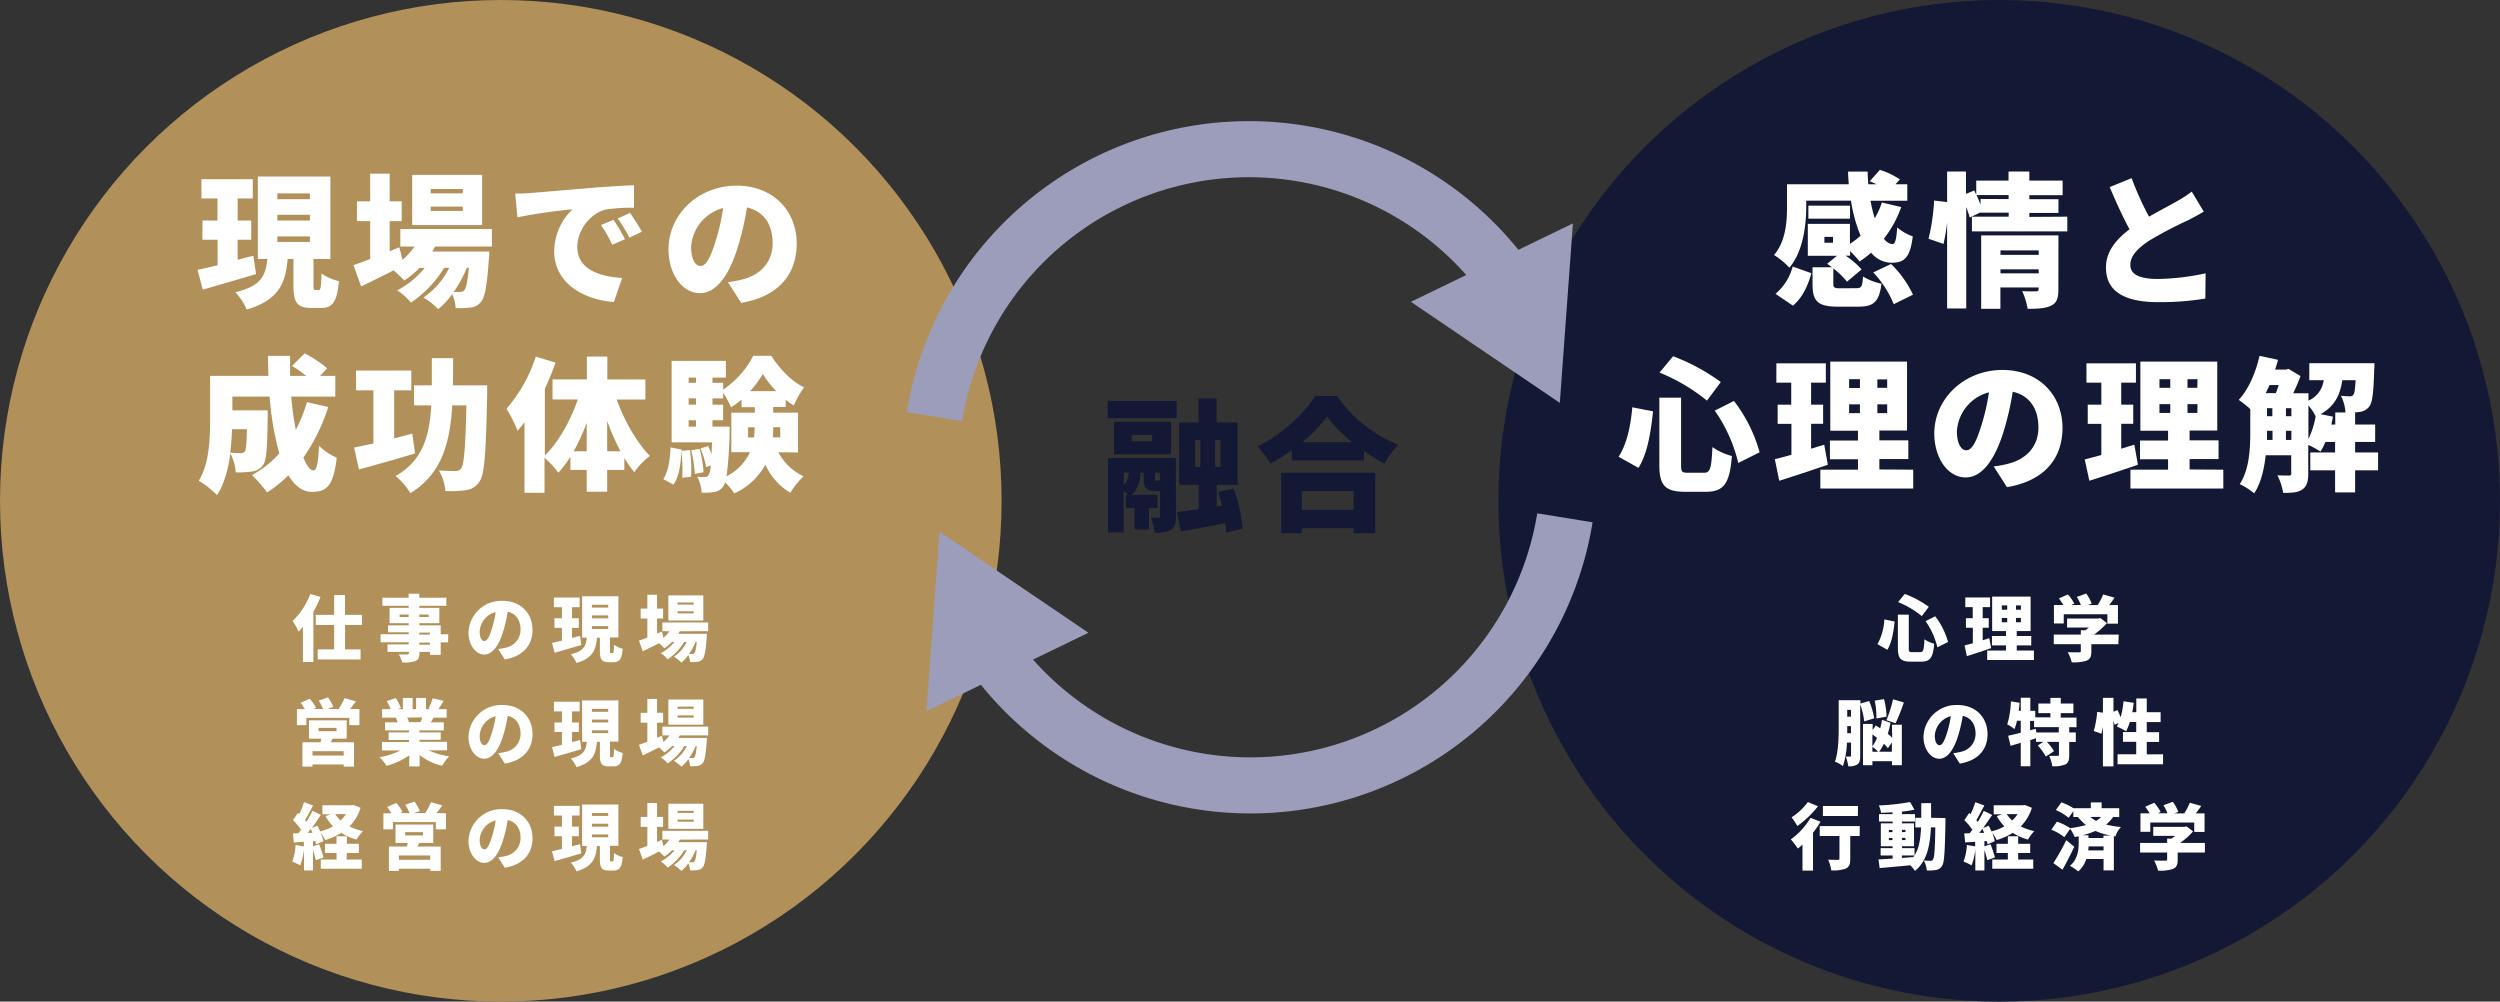 <svg xmlns="http://www.w3.org/2000/svg" viewBox="0 0 624 250"><rect x="0" y="0" width="624" height="250" fill="#333333" stroke="none"/><defs><style>.cls-1{fill:#b29059;}.cls-2{fill:#131834;}.cls-3{fill:#fff;}.cls-4{fill:none;stroke:#9b9dbb;stroke-miterlimit:10;stroke-width:14px;}.cls-5{fill:#9b9dbb;}</style></defs><g id="レイヤー_2" data-name="レイヤー 2"><g id="contents"><circle class="cls-1" cx="125" cy="125" r="125"/><circle class="cls-2" cx="499" cy="125" r="125"/><path class="cls-3" d="M63.92,68.41c-4.53,1.36-9.46,2.77-13.31,3.88l-1.3-4.93c1.4-.29,3.13-.72,5-1.15V59.84H50.53V55.05h3.75V49.54h-4V44.72H63.1v4.82H59.32v5.51H62.7v4.79H59.32v5c1.29-.33,2.62-.69,3.92-1Zm15.59,4c.5,0,.65-.57.72-4.14a13.52,13.52,0,0,0,4.36,1.91c-.44,5.22-1.62,6.69-4.5,6.69H77.78c-3.74,0-4.53-1.47-4.53-5.68V64.63H71.81c-.54,5.94-2.09,10.22-10.23,12.63a14.71,14.71,0,0,0-2.84-4.32c6.66-1.58,7.52-4.28,8-8.31H64.36V44.07h18.1V64.63H78.25v6.51c0,1.15.07,1.26.5,1.26ZM69.22,49.72h8.13V48.28H69.22Zm0,5.33h8.13V53.61H69.22Zm0,5.33h8.13V59H69.22Z"/><path class="cls-3" d="M108.6,61.53c-.22.43-.47.86-.72,1.26h14.25s0,1.15-.1,1.73c-.47,6.8-1,9.75-2,10.87a3.9,3.9,0,0,1-2.59,1.37,22.19,22.19,0,0,1-3.71.14,10.39,10.39,0,0,0-.86-3.49,18.58,18.58,0,0,1-3.49,3.74,16.91,16.91,0,0,0-3.71-2.88,19.09,19.09,0,0,0,6.44-7.41h-1.26a28.05,28.05,0,0,1-8.28,8.67,14.85,14.85,0,0,0-3.42-3.06A21.8,21.8,0,0,0,106,66.86h-1.26A22.89,22.89,0,0,1,100.9,70a30.79,30.79,0,0,0-2.67-2.52c-2.81,1.44-5.65,2.84-8.1,4l-1.9-5.29c1.15-.4,2.59-.94,4.17-1.55V55.2H89.09V50.26H92.4V43.35h4.86v6.91h3V55.2h-3v7.52l2.41-1,.79,3.13a17.4,17.4,0,0,0,3-3.31H99.92V57.17h22.86v4.36Zm11.73-5.36H102.88V43.64h17.45Zm-4.82-9h-8v1.08h8Zm0,4.39h-8v1.08h8Zm1,15.3a29.91,29.91,0,0,1-3.27,6c.72,0,1.29,0,1.65,0a1.14,1.14,0,0,0,1-.43c.43-.47.82-2.05,1.15-5.65Z"/><path class="cls-3" d="M132.36,48.18c3.39-.29,8.82-.72,15.41-1.3,3.6-.29,7.84-.54,10.47-.65l0,5.62a44.14,44.14,0,0,0-6.91.43c-3.89.86-7.24,5.08-7.24,9.36,0,5.29,5,7.38,11.2,7.74l-2.06,6c-8-.61-14.9-5-14.9-12.63a14.7,14.7,0,0,1,4.57-10.51,137.75,137.75,0,0,0-13.75,2l-.54-5.93C130.09,48.32,131.68,48.25,132.36,48.18ZM156,59.7l-3.2,1.4A28.59,28.59,0,0,0,150,56.17l3.13-1.3A45.21,45.21,0,0,1,156,59.7Zm4.25-1.88-3.17,1.51a29.7,29.7,0,0,0-2.91-4.78l3.09-1.41C158.17,54.44,159.5,56.53,160.22,57.82Z"/><path class="cls-3" d="M185,75.6l-3.31-5.18a26.32,26.32,0,0,0,3.53-.65c4.57-1.11,7.63-4.32,7.63-9.07s-2.27-8-6.41-8.92a71.81,71.81,0,0,1-2.12,9.39c-2.13,7.2-5.37,12-9.61,12-4.47,0-7.85-4.82-7.85-11,0-8.56,7.38-15.83,17-15.83,9.18,0,15,6.33,15,14.5C198.81,68.48,194.35,74,185,75.6Zm-10.15-9.21c1.44,0,2.52-2.2,3.82-6.37a53.45,53.45,0,0,0,1.83-8.1,10.74,10.74,0,0,0-8,9.72C172.5,64.77,173.58,66.39,174.84,66.39Z"/><path class="cls-3" d="M81.92,101.59a45.68,45.68,0,0,1-6.19,12.6c.79,2,1.69,3.24,2.56,3.24.72,0,1.15-1.8,1.33-6.19a14,14,0,0,0,4.43,3c-.8,7-2.49,8.53-6.2,8.53-2.37,0-4.31-1.55-5.86-4.14a31.66,31.66,0,0,1-5.33,4.28,32.66,32.66,0,0,0-3.78-4.32,25,25,0,0,0,6.84-5.43A71.08,71.08,0,0,1,67.31,99H58v3.42h8.82s0,1.26,0,1.84c-.11,7.34-.29,10.65-1.15,11.81a4,4,0,0,1-2.7,1.61,25,25,0,0,1-4.14.22,12.15,12.15,0,0,0-1.33-4.75c-.5,3.82-1.51,7.67-3.35,10.44A21,21,0,0,0,49.6,120c2.66-4.25,2.84-10.62,2.84-15.33V93.82H67c-.07-1.66-.1-3.32-.1-5h5.5c0,1.65,0,3.31,0,5h4.07C75.37,93,74,92,72.89,91.33l3.16-3.13a30.66,30.66,0,0,1,5.62,3.74l-1.8,1.88h3.82V99h-11a71.94,71.94,0,0,0,1.15,8.28,37.33,37.33,0,0,0,2.77-6.91Zm-24,5.54c-.07,1.84-.21,3.82-.46,5.84,1.07.1,2,.14,2.59.14a1.24,1.24,0,0,0,1.08-.47c.28-.43.43-1.91.5-5.51Z"/><path class="cls-3" d="M103.6,113.18c-4.76,1.44-9.94,2.88-14,4l-1.22-5.47c1.37-.26,3-.65,4.82-1V97.42H88.87V92.48h13.79v4.94H98.38v12c1.51-.39,3.06-.79,4.53-1.19Zm18-17s0,1.65,0,2.3c-.32,14.51-.64,19.91-1.9,21.67a4.59,4.59,0,0,1-3.42,2.19,26.32,26.32,0,0,1-5.11.22,12.37,12.37,0,0,0-1.62-5.15c1.72.15,3.31.15,4.13.15a1.54,1.54,0,0,0,1.41-.65c.75-1,1.08-5.29,1.33-15.73h-3.53c-.61,9.72-2.73,17.13-10.47,21.92a16.11,16.11,0,0,0-3.67-4.28c6.66-3.85,8.42-9.65,8.89-17.64h-4.29v-5h4.43c0-2.13,0-4.4,0-6.77h5.32c0,2.34,0,4.61-.07,6.77Z"/><path class="cls-3" d="M153.92,99.72c1.91,5.29,5,10.73,8.28,14.07a19.1,19.1,0,0,0-3.89,4.07,28.12,28.12,0,0,1-2.48-3.56v3h-4.28v5.43h-5.11v-5.43h-4.07V114a26.31,26.31,0,0,1-3,4,22.72,22.72,0,0,0-3.46-3.71V123h-5V105.41c-.57.75-1.15,1.47-1.72,2.12a34.74,34.74,0,0,0-2.78-5.51A36.92,36.92,0,0,0,133.73,89l4.93,1.51A68.7,68.7,0,0,1,136,97v16.7c3.38-3.31,6.37-8.64,8.24-14h-6.33v-5h8.57V89h5.11v5.72h9.5v5Zm-7.48,12.92v-7.09a55.1,55.1,0,0,1-3.24,7.09Zm8.45,0a53.79,53.79,0,0,1-3.34-7.59v7.59Z"/><path class="cls-3" d="M172.21,112.32a34.93,34.93,0,0,1,.29,6.66l-2.23.29a38.49,38.49,0,0,0-.18-6.63c-.18,3.24-.58,6.34-2,8.32l-2.55-1.37c1.26-1.84,1.69-4.82,1.83-7.92l2.77.54v.32Zm22.07.57a13.68,13.68,0,0,0,6.3,6,19.08,19.08,0,0,0-3.31,4.1,15.55,15.55,0,0,1-6.23-7,16.8,16.8,0,0,1-7.78,7.17,16.06,16.06,0,0,0-2.26-2.78,3.73,3.73,0,0,1-.47,1,3.11,3.11,0,0,1-2.23,1.4,13.57,13.57,0,0,1-3.17.18,10.31,10.31,0,0,0-1.08-4,14.52,14.52,0,0,0,1.87.1,1.05,1.05,0,0,0,.94-.46,6.11,6.11,0,0,0,.54-2.41l-1.15.39a22.45,22.45,0,0,0-1.41-4.64l1.91-.61a17.74,17.74,0,0,1,.86,2.08c0-.82.07-1.83.15-3H167.64V90.07h13.54v4.18h-3.35v1.29h2.66v1.7A22.49,22.49,0,0,0,188,88.81h4.5c2.09,3.21,5.07,6.45,8.21,7.85a28,28,0,0,0-2.6,4.54,18.2,18.2,0,0,1-2-1.41v1.8H193V103h6.19v9.93ZM171.89,94.25v1.29h1.83V94.25Zm0,5.18V101h1.83V99.43Zm0,7.06h1.83V104.9h-1.83Zm2.73,5.54a30.79,30.79,0,0,1,1,5.83l-2.19.43a32,32,0,0,0-.9-5.9Zm7.49-5.54s0,1.11,0,1.65a100.34,100.34,0,0,1-.76,10.73,12.59,12.59,0,0,0,5.83-6h-4.64V103h5.87v-1.37h-3.32V99.72a18.46,18.46,0,0,1-2.62,1.94A25.22,25.22,0,0,0,180.49,98v1.44h-2.66V101h2.66v3.88h-2.66v1.59Zm6.09,2.7c.1-.87.14-1.7.18-2.52h-1.66v2.52Zm5.54-11.56a26.26,26.26,0,0,1-3.35-4.28,25.65,25.65,0,0,1-3.17,4.28Zm1,9H193c0,.82,0,1.65-.1,2.52h1.87Z"/><path class="cls-2" d="M293.69,104.36h-17.2v-4.29h17.2Zm-.18,24.51c0,1.73-.25,2.77-1.29,3.42a7.94,7.94,0,0,1-4,.68,13.82,13.82,0,0,0-1-3.78c.76,0,1.66,0,1.94,0s.4-.11.4-.43v-6.23h-1.37c-2.23,0-2.7-.76-2.7-3.24V118h-.9a7,7,0,0,1-2.12,5.51h6.44v3.31h-2.12v5.33h-3.6v-5.33H281v-3.31h.61a14.62,14.62,0,0,0-1.15-1v10.4h-3.89V114.33h16.92Zm-15.44-15.48v-8.13h14.22v8.13Zm2.41,7.74a4.79,4.79,0,0,0,1.26-3.17h-1.26Zm2-11h5.11v-1.55h-5.11Zm6.55,9.82c.29,0,.4,0,.47-.21V118h-1.22v1.33c0,.62,0,.65.32.65Zm17,13c0-.68-.11-1.47-.21-2.37-3.86.79-7.82,1.51-11.05,2.08l-1.05-4.85c1.55-.19,3.42-.44,5.47-.72V121h-4.89V105.47h4.86v-6h4.5v6h5.25V121h-5.22v5.4l1.33-.21c-.28-1.16-.61-2.34-.93-3.39l3.85-.86a41.84,41.84,0,0,1,2.23,10Zm-7.7-16.38h1.26v-6.73H298.3Zm6.3-6.73h-1.33v6.73h1.33Z"/><path class="cls-2" d="M333.72,98.85A33.86,33.86,0,0,0,349,111a24.13,24.13,0,0,0-3.42,4.71,45.54,45.54,0,0,1-5.15-3.17v2.38h-18v-2.56a45.14,45.14,0,0,1-5.33,3.32,22.25,22.25,0,0,0-3.27-4.25c6.15-2.92,11.84-8.32,14.43-12.6ZM319.79,118h23.47v15.08h-5.4v-1.26H324.94v1.26h-5.15Zm5.15,4.57v4.68h12.92v-4.68Zm12.56-12.2a36.66,36.66,0,0,1-6.3-6.41,35.12,35.12,0,0,1-6.15,6.41Z"/><path class="cls-3" d="M463.36,71.93c1.26,0,1.47-.36,1.65-2.91a14.69,14.69,0,0,0,4.61,1.8c-.58,4.57-2,5.72-5.76,5.72h-5.11c-5.18,0-6.34-1.44-6.34-5.69V66.71h4.86c-.43-.32-.82-.61-1.22-.86l2.45-2h-7.27V55.88h10.51v5a21.9,21.9,0,0,0,2.66-2.05A37.94,37.94,0,0,1,462,50.08H450.83v1.48c0,4.57-.72,11.16-4.21,15.26a18.89,18.89,0,0,0-3.82-3.17c3-3.52,3.24-8.53,3.24-12.16V46h15.41c-.07-1-.15-2.09-.18-3.17h4.9c0,1.08.07,2.13.17,3.17h2.06c-.58-.29-1.19-.54-1.73-.76l2.55-2.84a19.6,19.6,0,0,1,5,2.38L473.11,46h2.95v4.1h-9.18a40.53,40.53,0,0,0,1.05,4.39,20.84,20.84,0,0,0,1.8-3.95l4.82,1.15a28.22,28.22,0,0,1-4.32,7.88,3,3,0,0,0,2.09,1.37c.76,0,1-1.19,1.22-4.18A12.16,12.16,0,0,0,477.43,59c-.68,5.44-2.16,6.59-5.4,6.59a6.72,6.72,0,0,1-5-2.52,21.89,21.89,0,0,1-2.88,2.19,29.15,29.15,0,0,0-2.37-2.59v1.15h-1.12a21.18,21.18,0,0,1,4,3.42L461,70.31A19.14,19.14,0,0,0,457.6,67v3.81c0,1,.25,1.15,1.83,1.15Zm-20.2,1.41a13.26,13.26,0,0,0,4.29-6.81l4.68,1.66c-.87,3.06-2.2,6.08-4.61,8.1Zm18.61-18.76h-10.4V51.34h10.4Zm-4.24,4.54h-2.16v1.47h2.16ZM472,65.89a25.53,25.53,0,0,1,5.47,7.66l-4.79,2.38A25.45,25.45,0,0,0,467.57,68Z"/><path class="cls-3" d="M516,54.08v3.67H492.19V54.08h9.18v-1h-7V53l-2.73,1.29c-.18-.71-.51-1.65-.87-2.62V77H486V55.55a47.51,47.51,0,0,1-.9,5.33l-3.74-1.29a51.13,51.13,0,0,0,1.4-9.54l3.24.39V42.81h4.71v5.58l2.06-.86.5,1.11V45.08h8.06V42.81h5.19v2.27h8.31v3.64h-8.31v1h7.27v3.42h-7.27v1Zm-14.65-4.39v-1h-8c.36.79.68,1.62,1,2.37v-1.4Zm12.42,22.57c0,2.16-.39,3.38-1.87,4.06s-3.31.76-5.8.76a18.41,18.41,0,0,0-1.36-4.43c1.26.11,3,.07,3.45.07s.65-.14.65-.57v-.4h-9.54v5.33H494.5V58.76h19.29ZM499.32,62.5v1.12h9.54V62.5Zm9.54,5.73v-1h-9.54v1Z"/><path class="cls-3" d="M536.4,54.08c2.63-1.51,5.36-2.92,6.91-3.82a27.79,27.79,0,0,0,3.75-2.44l3,5c-1.26.75-2.56,1.47-4,2.19a104.34,104.34,0,0,0-9.54,5c-2.77,1.84-4.79,3.75-4.79,6.12s2.31,3.5,6.91,3.5a59.62,59.62,0,0,0,11.88-1.41l-.07,6.3a69.24,69.24,0,0,1-11.66.9c-7.42,0-13.14-2-13.14-8.64,0-4.07,2.55-7,5.87-9.54-1.66-3.09-3.35-6.8-4.94-10.54l5.48-2.24A72.85,72.85,0,0,0,536.4,54.08Z"/><path class="cls-3" d="M412.6,102.67c-.54,5.11-1.37,10.51-3.64,14.11L404,114c2-3.06,3-7.45,3.42-12.34Zm7-3.42V116c0,1.8.18,2,1.73,2h4c1.55,0,1.84-1.08,2.09-6.41a15.21,15.21,0,0,0,4.86,2.23c-.54,6.74-1.91,8.93-6.48,8.93h-5.18c-5.08,0-6.45-1.66-6.45-6.77V99.25Zm-2-10.33a49.77,49.77,0,0,1,11.91,6.44L426.06,100a46,46,0,0,0-11.84-7Zm15.19,11.16a37.09,37.09,0,0,1,6.41,12.81l-5.33,2.67A38,38,0,0,0,428,102.49Z"/><path class="cls-3" d="M456.23,116c-4.07,1.41-8.53,2.85-12.13,4L443,114.62c1.19-.29,2.59-.68,4.14-1.11V105.8H443.7V101h3.39V95.51h-3.71V90.68h12.35v4.83h-3.68V101h3v4.78h-3V112c1.08-.36,2.2-.68,3.28-1Zm21.31,1.23v4.71H454.36v-4.71h9.39v-2.59h-7v-4.68h7v-2.45h-6.91V90.25H476v17.21h-6.91v2.45h7.23v4.68h-7.23v2.59Zm-16-20.38h2.7V94.64h-2.7Zm0,6.27h2.7v-2.2h-2.7Zm9.5-8.43h-2.45V96.8h2.45Zm0,6.23h-2.45v2.2h2.45Z"/><path class="cls-3" d="M500.94,121.6l-3.31-5.18a26.32,26.32,0,0,0,3.53-.65c4.57-1.11,7.63-4.32,7.63-9.07s-2.27-8-6.41-8.92a71.81,71.81,0,0,1-2.12,9.39c-2.13,7.2-5.37,12-9.61,12-4.47,0-7.85-4.82-7.85-11,0-8.56,7.38-15.83,17-15.83,9.18,0,15,6.33,15,14.5C514.76,114.48,510.3,120,500.94,121.6Zm-10.15-9.21c1.44,0,2.52-2.2,3.82-6.37a53.45,53.45,0,0,0,1.83-8.1,10.73,10.73,0,0,0-8,9.72C488.45,110.77,489.53,112.39,490.79,112.39Z"/><path class="cls-3" d="M533.63,116c-4.07,1.41-8.53,2.85-12.13,4l-1.15-5.33c1.19-.29,2.59-.68,4.14-1.11V105.8H521.1V101h3.39V95.51h-3.71V90.68h12.35v4.83h-3.67V101h3v4.78h-3V112c1.07-.36,2.19-.68,3.27-1Zm21.31,1.23v4.71H531.76v-4.71h9.39v-2.59h-7v-4.68h7v-2.45h-6.91V90.25h19.19v17.21h-6.91v2.45h7.23v4.68h-7.23v2.59ZM539,96.8h2.7V94.64H539Zm0,6.27h2.7v-2.2H539Zm9.5-8.43H546V96.8h2.45Zm0,6.23H546v2.2h2.45Z"/><path class="cls-3" d="M593.57,117.39h-5.73v5.51h-5v-5.51h-6.19v-4.46h6.19V110.3h-2.42a15,15,0,0,1-1.22,2.41,22,22,0,0,0-3.06-1.65v7.13c0,1.9-.32,3.2-1.51,4s-2.7.83-4.75.83a15.59,15.59,0,0,0-1.44-4.39c1.19.07,2.48.07,2.91.07s.54-.14.54-.57v-4.5h-6.37c-.39,3.42-1.18,7-2.88,9.5a18.25,18.25,0,0,0-3.6-2.3c2.45-3.71,2.63-9.07,2.63-13.14v-5.58a28.61,28.61,0,0,0-2.88-2.3c2.41-2.6,4.25-6.77,5.18-11l4.61,1a25.33,25.33,0,0,1-.72,2.44h2.7l.65-.18,3,1.8c-.47,1.33-1.15,2.85-1.83,4.29h3.81V100A6.48,6.48,0,0,0,580,94.9H576.4V90.65h16.27s0,1-.07,1.58c-.15,5.65-.44,8.24-1.23,9.25a3.54,3.54,0,0,1-2.34,1.33,16,16,0,0,1-1.69.15h.5v3h5v4.35h-5v2.63h5.73ZM566.46,96.12c-.32.68-.61,1.37-.93,2h2.52c.25-.62.5-1.34.72-2Zm-.61,11.55c0,.69,0,1.41,0,2.13h1.37v-2.27h-1.33Zm0-3.78h1.33v-2h-1.33Zm4.72,0h1.36v-2h-1.36Zm1.36,5.91v-2.27h-1.36v2.27Zm4.25-.22a20.68,20.68,0,0,0,1.8-5.65,11.25,11.25,0,0,0-1.8-2.73Zm6.7-3.63v-3h2.55a10.44,10.44,0,0,0-1.15-4.18,20.78,20.78,0,0,0,2.2.15,1,1,0,0,0,.93-.4c.25-.32.43-1.33.54-3.63h-3.31c-.54,3.63-1.84,6.48-5.43,8.49l3.09.61c-.11.65-.25,1.3-.4,2Z"/><path class="cls-3" d="M80,149a27.71,27.71,0,0,1-1.78,3.69v12.55H75.61v-8.75q-.54.63-1.08,1.17A17.42,17.42,0,0,0,73.05,155a18.53,18.53,0,0,0,4.4-6.75Zm6.13,7v6.09H90v2.52H79.3v-2.52h4.1V156H78.81v-2.53H83.4v-4.94h2.71v4.94h4.23V156Z"/><path class="cls-3" d="M111.85,160.33H110v3.13h-2.67v-.74h-2.63v.22c0,1.19-.27,1.69-1,2.05a8.85,8.85,0,0,1-3.31.36,7.89,7.89,0,0,0-.85-2c.74,0,1.8,0,2.09,0s.45-.12.45-.43v-.22H96.72v-1.85H102v-.54H95v-2h7v-.49H96.85v-1.73H102v-.54H97.24v-3.82H102v-.53H95.43v-2H102v-1h2.66v1h6.74v2h-6.74v.53h5v3.82h-5v.54H110v2.22h1.89ZM102,154v-.61H99.75V154Zm2.66-.61V154H107v-.61Zm0,5h2.63v-.49h-2.63Zm2.63,2h-2.63v.54h2.63Z"/><path class="cls-3" d="M126,164.6l-1.65-2.6a13.15,13.15,0,0,0,1.76-.32,4.56,4.56,0,0,0,3.82-4.54c0-2.32-1.13-4-3.2-4.46a36.09,36.09,0,0,1-1.07,4.7c-1.06,3.6-2.68,6-4.8,6s-3.93-2.41-3.93-5.49a8.21,8.21,0,0,1,8.5-7.92c4.59,0,7.49,3.17,7.49,7.25C132.89,161,130.66,163.8,126,164.6ZM120.9,160c.72,0,1.26-1.1,1.91-3.19a26.73,26.73,0,0,0,.91-4.05,5.37,5.37,0,0,0-4,4.86C119.73,159.18,120.27,160,120.9,160Z"/><path class="cls-3" d="M145.09,161c-2.27.68-4.74,1.38-6.66,1.94l-.65-2.47c.7-.14,1.57-.36,2.48-.57v-3.19h-1.87v-2.39h1.87v-2.76h-2v-2.41h6.41v2.41h-1.89v2.76h1.69v2.39h-1.69v2.52l2-.52Zm7.8,2c.25,0,.32-.28.36-2.07a6.66,6.66,0,0,0,2.17,1c-.21,2.61-.81,3.35-2.25,3.35H152c-1.87,0-2.27-.74-2.27-2.85v-3.27H149c-.27,3-1,5.11-5.11,6.32a7.46,7.46,0,0,0-1.42-2.17c3.33-.79,3.76-2.14,4-4.15h-1.17V148.82h9.05v10.29h-2.1v3.26c0,.57,0,.62.25.62Zm-5.15-11.34h4.07v-.72h-4.07Zm0,2.67h4.07v-.72h-4.07Zm0,2.66h4.07v-.7h-4.07Z"/><path class="cls-3" d="M169.68,157.56c-.11.21-.24.43-.36.63h7.13s0,.57-.06.86c-.23,3.41-.52,4.88-1,5.44a1.92,1.92,0,0,1-1.3.68,10.86,10.86,0,0,1-1.85.08,5.07,5.07,0,0,0-.44-1.75,9.27,9.27,0,0,1-1.74,1.87,8.23,8.23,0,0,0-1.86-1.44,9.45,9.45,0,0,0,3.22-3.71h-.63a13.88,13.88,0,0,1-4.14,4.34,7.22,7.22,0,0,0-1.71-1.53,10.81,10.81,0,0,0,3.42-2.81h-.63a11.7,11.7,0,0,1-1.9,1.59,14.11,14.11,0,0,0-1.34-1.26c-1.4.72-2.82,1.42-4.05,2l-.95-2.64c.57-.2,1.29-.47,2.09-.78v-4.75h-1.66v-2.47h1.66v-3.46H164v3.46h1.51v2.47H164v3.76l1.2-.5.4,1.56a8.34,8.34,0,0,0,1.49-1.65h-1.76v-2.18h11.43v2.18Zm5.87-2.68h-8.73v-6.27h8.73Zm-2.41-4.51h-4v.54h4Zm0,2.2h-4v.54h4Zm.48,7.65a14.7,14.7,0,0,1-1.64,3h.83a.55.55,0,0,0,.52-.21c.22-.24.42-1,.58-2.83Z"/><path class="cls-3" d="M89.71,177v4H87.19v-1.82H76.47V181H74.1v-4h2a15.55,15.55,0,0,0-1.06-1.58l2.27-1a10.27,10.27,0,0,1,1.57,2.26l-.64.27h2.4a14.26,14.26,0,0,0-1.08-2.08l2.3-.8a14.34,14.34,0,0,1,1.34,2.35l-1.5.53h2.81A14.11,14.11,0,0,0,86,174.25l2.84.83c-.52.68-1,1.35-1.47,1.9ZM83,184.37c-.13.32-.27.61-.42.9h5.78v6.08H85.78v-.54H78v.54H75.48v-6.08H80c.08-.31.15-.61.2-.9H77.12v-4.58h9.42v4.58Zm2.75,3.13H78v1.08h7.81Zm-6.25-5H84v-.82H79.53Z"/><path class="cls-3" d="M107,187.28a17.25,17.25,0,0,0,5.13,1.48,11.46,11.46,0,0,0-1.76,2.38,14.36,14.36,0,0,1-5.64-2.7v2.86h-2.59v-2.77a17.19,17.19,0,0,1-5.67,2.61A11.87,11.87,0,0,0,94.74,189a18.85,18.85,0,0,0,5.21-1.68H95.34v-2.12h6.75v-.5H97V182.8h5.1v-.5h-6v-2h3.15a12.35,12.35,0,0,0-.43-1.17H95.37V177h2.16a19.46,19.46,0,0,0-1-2l2.25-.76a13.12,13.12,0,0,1,1.28,2.49l-.81.28h1.3v-2.8H103V177h.86v-2.8h2.47V177h1.19l-.54-.16a14.57,14.57,0,0,0,1-2.54l2.76.63c-.47.78-.92,1.5-1.32,2.07h2.07v2.13h-3.25c-.26.41-.49.81-.71,1.17h3.24v2h-6.1v.5H110v1.86h-5.29v.5h6.88v2.12Zm-5.37-8.17a7.86,7.86,0,0,1,.47,1.13l-.21,0h3.06a12.37,12.37,0,0,0,.45-1.17Z"/><path class="cls-3" d="M126,190.6l-1.65-2.6a13.15,13.15,0,0,0,1.76-.32,4.56,4.56,0,0,0,3.82-4.54c0-2.32-1.13-4-3.2-4.46a36.09,36.09,0,0,1-1.07,4.7c-1.06,3.6-2.68,6-4.8,6s-3.93-2.41-3.93-5.49a8.21,8.21,0,0,1,8.5-7.92c4.59,0,7.49,3.17,7.49,7.25C132.89,187,130.66,189.8,126,190.6ZM120.9,186c.72,0,1.26-1.1,1.91-3.19a26.73,26.73,0,0,0,.91-4.05,5.37,5.37,0,0,0-4,4.86C119.73,185.18,120.27,186,120.9,186Z"/><path class="cls-3" d="M145.09,187c-2.27.68-4.74,1.38-6.66,1.94l-.65-2.47c.7-.14,1.57-.36,2.48-.57v-3.19h-1.87v-2.39h1.87v-2.76h-2v-2.41h6.41v2.41h-1.89v2.76h1.69v2.39h-1.69v2.52l2-.52Zm7.8,2c.25,0,.32-.28.36-2.07a6.66,6.66,0,0,0,2.17,1c-.21,2.61-.81,3.35-2.25,3.35H152c-1.87,0-2.27-.74-2.27-2.85v-3.27H149c-.27,3-1,5.11-5.11,6.32a7.46,7.46,0,0,0-1.42-2.17c3.33-.79,3.76-2.14,4-4.15h-1.17V174.82h9.05v10.29h-2.1v3.26c0,.57,0,.62.25.62Zm-5.15-11.34h4.07v-.72h-4.07Zm0,2.67h4.07v-.72h-4.07Zm0,2.66h4.07v-.7h-4.07Z"/><path class="cls-3" d="M169.68,183.56c-.11.21-.24.43-.36.63h7.13s0,.57-.06.86c-.23,3.41-.52,4.88-1,5.44a1.92,1.92,0,0,1-1.3.68,10.86,10.86,0,0,1-1.85.08,5.07,5.07,0,0,0-.44-1.75,9.27,9.27,0,0,1-1.74,1.87,8.23,8.23,0,0,0-1.86-1.44,9.45,9.45,0,0,0,3.22-3.71h-.63a13.88,13.88,0,0,1-4.14,4.34,7.22,7.22,0,0,0-1.71-1.53,10.81,10.81,0,0,0,3.42-2.81h-.63a11.7,11.7,0,0,1-1.9,1.59,14.11,14.11,0,0,0-1.34-1.26c-1.4.72-2.82,1.42-4.05,2l-.95-2.64c.57-.2,1.29-.47,2.09-.78v-4.75h-1.66v-2.47h1.66v-3.46H164v3.46h1.51v2.47H164v3.76l1.2-.5.4,1.56a8.34,8.34,0,0,0,1.49-1.65h-1.76v-2.18h11.43v2.18Zm5.87-2.68h-8.73v-6.27h8.73Zm-2.41-4.51h-4v.54h4Zm0,2.2h-4v.54h4Zm.48,7.65a14.7,14.7,0,0,1-1.64,3h.83a.55.55,0,0,0,.52-.21c.22-.24.42-1,.58-2.83Z"/><path class="cls-3" d="M90,201.63a11.48,11.48,0,0,1-2.77,4.65,14.46,14.46,0,0,0,3.38,1.17A10,10,0,0,0,89,209.56a13.83,13.83,0,0,1-3.82-1.68,15.75,15.75,0,0,1-4,1.8,10.66,10.66,0,0,0-1.14-1.83,10.42,10.42,0,0,1,.67,2.1l-1.82.81a4.6,4.6,0,0,0-.18-.81l-.59,0v1.3l1.53-.51a30.09,30.09,0,0,1,1.1,3.28l-1.91.68c-.15-.68-.43-1.64-.72-2.54v5.1H75.88V212a16,16,0,0,1-.94,4,13.14,13.14,0,0,0-2-.94,13.56,13.56,0,0,0,.83-4.16l2.07.36v-1.15l-2.5.16-.22-2.25,1.37-.05c.21-.27.43-.56.65-.87a16.29,16.29,0,0,0-2-2.39l1.22-1.8.33.31a22.22,22.22,0,0,0,1.19-3l2.25.83c-.67,1.26-1.39,2.65-2,3.66a5.07,5.07,0,0,1,.36.45,31.1,31.1,0,0,0,1.5-2.76l2.1,1c-.68,1-1.47,2.19-2.27,3.27l1.39-.57a15.61,15.61,0,0,1,.7,1.42,12.86,12.86,0,0,0,3.21-1.26,12.43,12.43,0,0,1-1.88-2.56l1.39-.45H80.47V201h7.27l.47-.09ZM78,207.88l-.43-1c-.27.36-.54.7-.8,1Zm8.5,6.66H90.3v2.29H80.07v-2.29H84v-1.63H81.12v-2.29H84v-1.89h2.58v1.89h3v2.29h-3ZM83.67,203.2A8,8,0,0,0,85,204.8a7.86,7.86,0,0,0,1.35-1.6Z"/><path class="cls-3" d="M111.31,203v4h-2.52v-1.82H98.07V207H95.7v-4h2a15.55,15.55,0,0,0-1.06-1.58l2.27-1a10.27,10.27,0,0,1,1.57,2.26l-.63.27h2.39a14.26,14.26,0,0,0-1.08-2.08l2.3-.8a14.34,14.34,0,0,1,1.34,2.35l-1.5.53h2.81a14.11,14.11,0,0,0,1.46-2.73l2.84.83c-.52.68-1,1.35-1.47,1.9Zm-6.68,7.39c-.13.32-.27.61-.42.9H110v6.08h-2.61v-.54H99.57v.54H97.08v-6.08h4.5c.08-.31.15-.61.2-.9H98.72v-4.58h9.42v4.58Zm2.75,3.13H99.57v1.08h7.81Zm-6.25-5h4.45v-.82h-4.45Z"/><path class="cls-3" d="M126,216.6l-1.65-2.6a13.15,13.15,0,0,0,1.76-.32,4.56,4.56,0,0,0,3.82-4.54c0-2.32-1.13-4-3.2-4.46a36.09,36.09,0,0,1-1.07,4.7c-1.06,3.6-2.68,6-4.8,6s-3.93-2.41-3.93-5.49a8.21,8.21,0,0,1,8.5-7.92c4.59,0,7.49,3.17,7.49,7.25C132.89,213,130.66,215.8,126,216.6ZM120.9,212c.72,0,1.26-1.1,1.91-3.19a26.73,26.73,0,0,0,.91-4.05,5.37,5.37,0,0,0-4,4.86C119.73,211.18,120.27,212,120.9,212Z"/><path class="cls-3" d="M145.09,213c-2.27.68-4.74,1.38-6.66,1.94l-.65-2.47c.7-.14,1.57-.36,2.48-.57v-3.19h-1.87v-2.39h1.87v-2.76h-2v-2.41h6.41v2.41h-1.89v2.76h1.69v2.39h-1.69v2.52l2-.52Zm7.8,2c.25,0,.32-.28.36-2.07a6.66,6.66,0,0,0,2.17,1c-.21,2.61-.81,3.35-2.25,3.35H152c-1.87,0-2.27-.74-2.27-2.85v-3.27H149c-.27,3-1,5.11-5.11,6.32a7.46,7.46,0,0,0-1.42-2.17c3.33-.79,3.76-2.14,4-4.15h-1.17V200.82h9.05v10.29h-2.1v3.26c0,.57,0,.62.25.62Zm-5.15-11.34h4.07v-.72h-4.07Zm0,2.67h4.07v-.72h-4.07Zm0,2.66h4.07v-.7h-4.07Z"/><path class="cls-3" d="M169.68,209.56c-.11.21-.24.43-.36.63h7.13s0,.57-.06.86c-.23,3.41-.52,4.88-1,5.44a1.92,1.92,0,0,1-1.3.68,10.86,10.86,0,0,1-1.85.08,5.07,5.07,0,0,0-.44-1.75,9.27,9.27,0,0,1-1.74,1.87,8.23,8.23,0,0,0-1.86-1.44,9.45,9.45,0,0,0,3.22-3.71h-.63a13.88,13.88,0,0,1-4.14,4.34,7.22,7.22,0,0,0-1.71-1.53,10.81,10.81,0,0,0,3.42-2.81h-.63a11.7,11.7,0,0,1-1.9,1.59,14.11,14.11,0,0,0-1.34-1.26c-1.4.72-2.82,1.42-4.05,2l-.95-2.64c.57-.2,1.29-.47,2.09-.78v-4.75h-1.66v-2.47h1.66v-3.46H164v3.46h1.51v2.47H164v3.76l1.2-.5.4,1.56a8.34,8.34,0,0,0,1.49-1.65h-1.76v-2.18h11.43v2.18Zm5.87-2.68h-8.73v-6.27h8.73Zm-2.41-4.51h-4v.54h4Zm0,2.2h-4v.54h4Zm.48,7.65a14.7,14.7,0,0,1-1.64,3h.83a.55.55,0,0,0,.52-.21c.22-.24.42-1,.58-2.83Z"/><path class="cls-3" d="M472.9,155.13c-.27,2.55-.68,5.25-1.82,7.05l-2.46-1.4a14.25,14.25,0,0,0,1.71-6.18Zm3.53-1.71v8.35c0,.9.09,1,.86,1h2c.78,0,.92-.54,1.05-3.21a7.57,7.57,0,0,0,2.43,1.12c-.27,3.37-.95,4.47-3.24,4.47h-2.59c-2.54,0-3.23-.83-3.23-3.39v-8.35Zm-1-5.17a24.48,24.48,0,0,1,6,3.22l-1.75,2.31a22.87,22.87,0,0,0-5.92-3.5Zm7.6,5.58a18.42,18.42,0,0,1,3.2,6.41l-2.66,1.33a19,19,0,0,0-2.95-6.53Z"/><path class="cls-3" d="M497,161.77c-2,.7-4.27,1.42-6.07,2l-.58-2.67c.6-.14,1.3-.34,2.07-.55v-3.86H490.7V154.3h1.69v-2.76h-1.85v-2.41h6.18v2.41h-1.84v2.76h1.51v2.39h-1.51v3.12l1.64-.52Zm10.66.61v2.36H496v-2.36h4.7v-1.29h-3.51v-2.34h3.51v-1.23h-3.46v-8.61h9.6v8.61h-3.46v1.23H507v2.34h-3.62v1.29Zm-8-10.19H501v-1.08h-1.35Zm0,3.13H501v-1.09h-1.35Zm4.76-4.21h-1.23v1.08h1.23Zm0,3.12h-1.23v1.09h1.23Z"/><path class="cls-3" d="M528.74,160.8H522v1.8c0,1.28-.28,1.94-1.26,2.32a10.69,10.69,0,0,1-3.63.4,10.74,10.74,0,0,0-1-2.54c1,.05,2.43.05,2.79.05s.47-.07.47-.32V160.8h-6.75v-2.4h6.75v-1.08h1.13a10.41,10.41,0,0,0,.89-.68h-5.44v-2.25h7.74l.56-.13,1.64,1.26a18.58,18.58,0,0,1-3.24,2.88h6.19Zm-13.63-5.19h-2.45V151H515a15,15,0,0,0-1.1-1.63l2.23-1a9.74,9.74,0,0,1,1.61,2.3L517,151h2.38a13.36,13.36,0,0,0-1-2l2.33-.86a10.36,10.36,0,0,1,1.38,2.52l-1,.37h2.49a15.66,15.66,0,0,0,1.37-2.66l2.86.81c-.45.65-.9,1.28-1.35,1.85h2.18v4.63H526v-2.34H515.11Z"/><path class="cls-3" d="M465.31,180.06a19.23,19.23,0,0,0-1-4.26v12.85c0,1-.11,1.73-.7,2.14a3.71,3.71,0,0,1-2.29.47,9.81,9.81,0,0,0-.61-2.41c.41,0,.9,0,1.08,0s.23-.08.23-.29v-3.21H461a21.69,21.69,0,0,1-1,5.86,8.25,8.25,0,0,0-2-1.1c.88-2.47.94-6.12.94-8.75v-6.59h5.42v.82l2.18-.61a19.38,19.38,0,0,1,1.26,4.31ZM462,183v-1.76h-.93v.18c0,.48,0,1,0,1.58Zm-.93-5.81v1.69H462v-1.69Zm11.16,3.71h2.47V191h-2.47v-1h-4.88v1H465v-10.3h2.41v1.52l.79-1.14c.34.22.72.45,1.1.71a21.17,21.17,0,0,0,.45-2.13l2.12.76a25.32,25.32,0,0,1-.68,2.73,14,14,0,0,1,1.1,1Zm-4.88,5.4a10,10,0,0,0,1.15-2.13c-.38-.3-.77-.59-1.15-.85Zm0,1.33h1.44a10.52,10.52,0,0,0-1.44-1.23Zm1-8.3a18.64,18.64,0,0,0-.43-4.45l2.33-.38a18.27,18.27,0,0,1,.63,4.38Zm3.86,8.3v-2.32l-1,1.45a10.16,10.16,0,0,0-1-1.13,11.31,11.31,0,0,1-1.17,2Zm-1.37-7.87a29.57,29.57,0,0,0,1.66-5.22l2.7.79a50.08,50.08,0,0,1-2.06,5.19Z"/><path class="cls-3" d="M489.17,190.6l-1.65-2.6a13.15,13.15,0,0,0,1.76-.32,4.56,4.56,0,0,0,3.82-4.54c0-2.32-1.13-4-3.2-4.46a36.09,36.09,0,0,1-1.07,4.7c-1.06,3.6-2.68,6-4.8,6s-3.93-2.41-3.93-5.49a8.21,8.21,0,0,1,8.5-7.92c4.59,0,7.49,3.17,7.49,7.25C496.09,187,493.86,189.8,489.17,190.6ZM484.1,186c.72,0,1.26-1.1,1.91-3.19a26.73,26.73,0,0,0,.91-4.05,5.37,5.37,0,0,0-4,4.86C482.93,185.18,483.47,186,484.1,186Z"/><path class="cls-3" d="M516.48,181.49v1.33h1.64v2.39h-1.64v3.26c0,1.24-.21,1.95-1,2.34a7.53,7.53,0,0,1-3.23.45,9.85,9.85,0,0,0-.77-2.59c.77,0,1.76,0,2.05,0s.38-.06.38-.29v-3.21h-3a15.48,15.48,0,0,1,1.78,2.31l-2.05,1.35a15.58,15.58,0,0,0-2-2.77l1.41-.89h-1.87v-.9l-1.41.44v6.55h-2.39v-5.85l-2.54.74-.61-2.51c.88-.18,2-.45,3.15-.75v-3h-.94a15.58,15.58,0,0,1-.61,2.09,15,15,0,0,0-1.82-1.19,22.73,22.73,0,0,0,.92-5.73l2.16.36c-.06.65-.13,1.32-.22,2h.51v-3.26h2.39v3.26H508v1.62h3.78V178h-3V175.6h3v-1.42h2.59v1.42h3.15V178h-3.15v1.11h3.93v2.42Zm-2.59,0h-6.18v-1.55h-1v2.34l1.42-.38.15.92h5.58Z"/><path class="cls-3" d="M539.9,188.27v2.49H528.54v-2.49h4.66v-3.11h-3.31v-2.43h3.31v-2.52h-1.6a13.84,13.84,0,0,1-.92,2.32,15.33,15.33,0,0,0-2.32-1.19,8,8,0,0,0,.45-.88l-1,.47c-.06-.31-.17-.67-.29-1.08V191.3h-2.63v-9.89c-.11.63-.24,1.23-.38,1.73l-1.91-.68a23.42,23.42,0,0,0,.85-4.77l1.44.19v-3.69h2.63v3.46l1-.43c.28.56.57,1.21.81,1.82a23.72,23.72,0,0,0,.7-4l2.54.38c-.09.79-.2,1.58-.35,2.34h1v-3.42h2.61v3.42h3.46v2.47h-3.46v2.52h3.08v2.43h-3.08v3.11Z"/><path class="cls-3" d="M454.4,205.11a24.69,24.69,0,0,1-1.87,2.74v9.45H449.9v-6.5c-.4.36-.78.72-1.16,1a20,20,0,0,0-1.76-2.29,17.69,17.69,0,0,0,4.93-5.38Zm-.63-3.87a24.75,24.75,0,0,1-5.15,4.93,16.22,16.22,0,0,0-1.44-2.16,15.58,15.58,0,0,0,4.07-3.82Zm10.4,7.43h-2.35v5.7c0,1.33-.24,2-1.14,2.44a9.11,9.11,0,0,1-3.6.44,10.66,10.66,0,0,0-.77-2.69c.88.06,2.07.06,2.39.06s.43-.08.43-.33v-5.62H454.2v-2.48h10Zm-.45-5H455v-2.49h8.76Z"/><path class="cls-3" d="M485.58,204.19s0,.81,0,1.12c-.14,7.29-.27,10-.85,10.84a2.18,2.18,0,0,1-1.53,1,10.41,10.41,0,0,1-2.27.11,6.55,6.55,0,0,0-.75-2.49,14.79,14.79,0,0,0,1.69.08.66.66,0,0,0,.61-.33c.34-.47.49-2.57.58-8h-1.1c-.25,4.86-1.06,8.48-4,10.87a7.62,7.62,0,0,0-1.15-1.42c-2.73.27-5.54.52-7.65.7l-.29-2.16c1-.05,2.2-.12,3.53-.21v-.78h-3v-1.82h3v-.47h-2.95v-5.72h2.95v-.45H469v-1.86h3.38v-.43c-1,0-1.94.09-2.86.11a7.93,7.93,0,0,0-.56-1.84,54.16,54.16,0,0,0,7.8-.86l1.09,1.92a30.64,30.64,0,0,1-3.11.47v.63H478v1.86h-3.26v.45h3v5.72h-3v.47h3.13v1.82c1.14-1.8,1.5-4.11,1.62-7h-1.42v-2.4h1.48v-3.65H482c0,1.27,0,2.5,0,3.65Zm-14.12,3.51h.9v-.54h-.9Zm.9,2v-.54h-.9v.54Zm2.36-2.56v.54h.88v-.54Zm.88,2h-.88v.54h.88Zm-.88,5,2.86-.21.27-.4h-3.13Z"/><path class="cls-3" d="M507.16,201.63a11.48,11.48,0,0,1-2.77,4.65,14.46,14.46,0,0,0,3.38,1.17,10,10,0,0,0-1.58,2.11,13.83,13.83,0,0,1-3.82-1.68,15.75,15.75,0,0,1-4,1.8,10.66,10.66,0,0,0-1.14-1.83,10.42,10.42,0,0,1,.67,2.1l-1.82.81a4.6,4.6,0,0,0-.18-.81l-.59,0v1.3l1.53-.51a30.09,30.09,0,0,1,1.1,3.28l-1.91.68c-.15-.68-.43-1.64-.72-2.54v5.1h-2.27V212a16,16,0,0,1-.94,4,13.14,13.14,0,0,0-2-.94,13.56,13.56,0,0,0,.83-4.16l2.07.36v-1.15l-2.5.16-.22-2.25,1.37-.05c.21-.27.43-.56.65-.87a16.29,16.29,0,0,0-2-2.39l1.22-1.8.33.31a22.22,22.22,0,0,0,1.19-3l2.25.83c-.67,1.26-1.39,2.65-2,3.66a5.07,5.07,0,0,1,.36.45,31.1,31.1,0,0,0,1.5-2.76l2.1,1c-.68,1-1.47,2.19-2.27,3.27l1.39-.57a15.61,15.61,0,0,1,.7,1.42,12.86,12.86,0,0,0,3.21-1.26,12.43,12.43,0,0,1-1.88-2.56l1.39-.45h-2.16V201h7.27l.47-.09Zm-11.92,6.25-.43-1c-.27.36-.54.7-.8,1Zm8.5,6.66h3.76v2.29H497.27v-2.29h3.89v-1.63h-2.84v-2.29h2.84v-1.89h2.58v1.89h3v2.29h-3Zm-2.86-11.34a7.6,7.6,0,0,0,1.36,1.6,7.86,7.86,0,0,0,1.35-1.6Z"/><path class="cls-3" d="M527.46,203.9a9.48,9.48,0,0,1-1.78,1.91,24.55,24.55,0,0,0,3.71.61,6.61,6.61,0,0,0-1.39,2.36l-.38-.07v8.54h-2.57V214.4h-4.32a6.66,6.66,0,0,1-2,3.1,12.86,12.86,0,0,0-2.09-1.39c2-1.57,2.2-4.19,2.2-5.65v-1.73l-1,.2a10.81,10.81,0,0,0-1.12-2.07l-1.46,2.1a13.18,13.18,0,0,0-3.25-1.87l1.4-2a14.08,14.08,0,0,1,3.3,1.62,25.67,25.67,0,0,0,3.94-.79,13,13,0,0,1-2-2h-1.15v-1.45l-1.17,1.65a12.92,12.92,0,0,0-3.21-1.93l1.41-1.92a14.64,14.64,0,0,1,3,1.46v0h4.34v-1.46h2.7v1.46h4.39v2.23Zm-9.72,7.44c-.9,1.93-1.91,3.91-2.94,5.73l-2.28-1.64a54.24,54.24,0,0,0,3.22-5.73Zm9.11-2.77A18.19,18.19,0,0,1,523,207.4a19,19,0,0,1-3.24,1.09h1.51v.67h3.75v-.59Zm-1.8,3.69v-1h-3.76c0,.31,0,.63-.09,1Zm-3.3-8.36a7.37,7.37,0,0,0,1.44,1,5.89,5.89,0,0,0,1.27-1Z"/><path class="cls-3" d="M550.34,212.8h-6.79v1.8c0,1.28-.29,1.94-1.26,2.32a10.69,10.69,0,0,1-3.63.4,10.74,10.74,0,0,0-1-2.54c1,.05,2.43.05,2.79.05s.47-.07.47-.32V212.8h-6.75v-2.4h6.75v-1.08H542a10.41,10.41,0,0,0,.89-.68h-5.44v-2.25h7.74l.56-.13,1.64,1.26a18.58,18.58,0,0,1-3.24,2.88h6.19Zm-13.63-5.19h-2.45V203h2.29a15,15,0,0,0-1.1-1.63l2.23-1a10,10,0,0,1,1.61,2.3l-.71.32H541a13.36,13.36,0,0,0-1-2l2.33-.86a10.36,10.36,0,0,1,1.38,2.52l-1,.37h2.49a15.66,15.66,0,0,0,1.37-2.66l2.86.81c-.45.65-.9,1.28-1.35,1.85h2.18v4.63h-2.58v-2.34H536.71Z"/><path class="cls-4" d="M250,166.18a79.52,79.52,0,0,0,140.6-36.94"/><polygon class="cls-5" points="234.5 132.71 231.23 177.51 271.67 157.94 234.5 132.71"/><path class="cls-4" d="M373.83,67.1A79.52,79.52,0,0,0,233.23,104"/><polygon class="cls-5" points="389.33 100.57 392.6 55.76 352.16 75.33 389.33 100.57"/></g></g></svg>